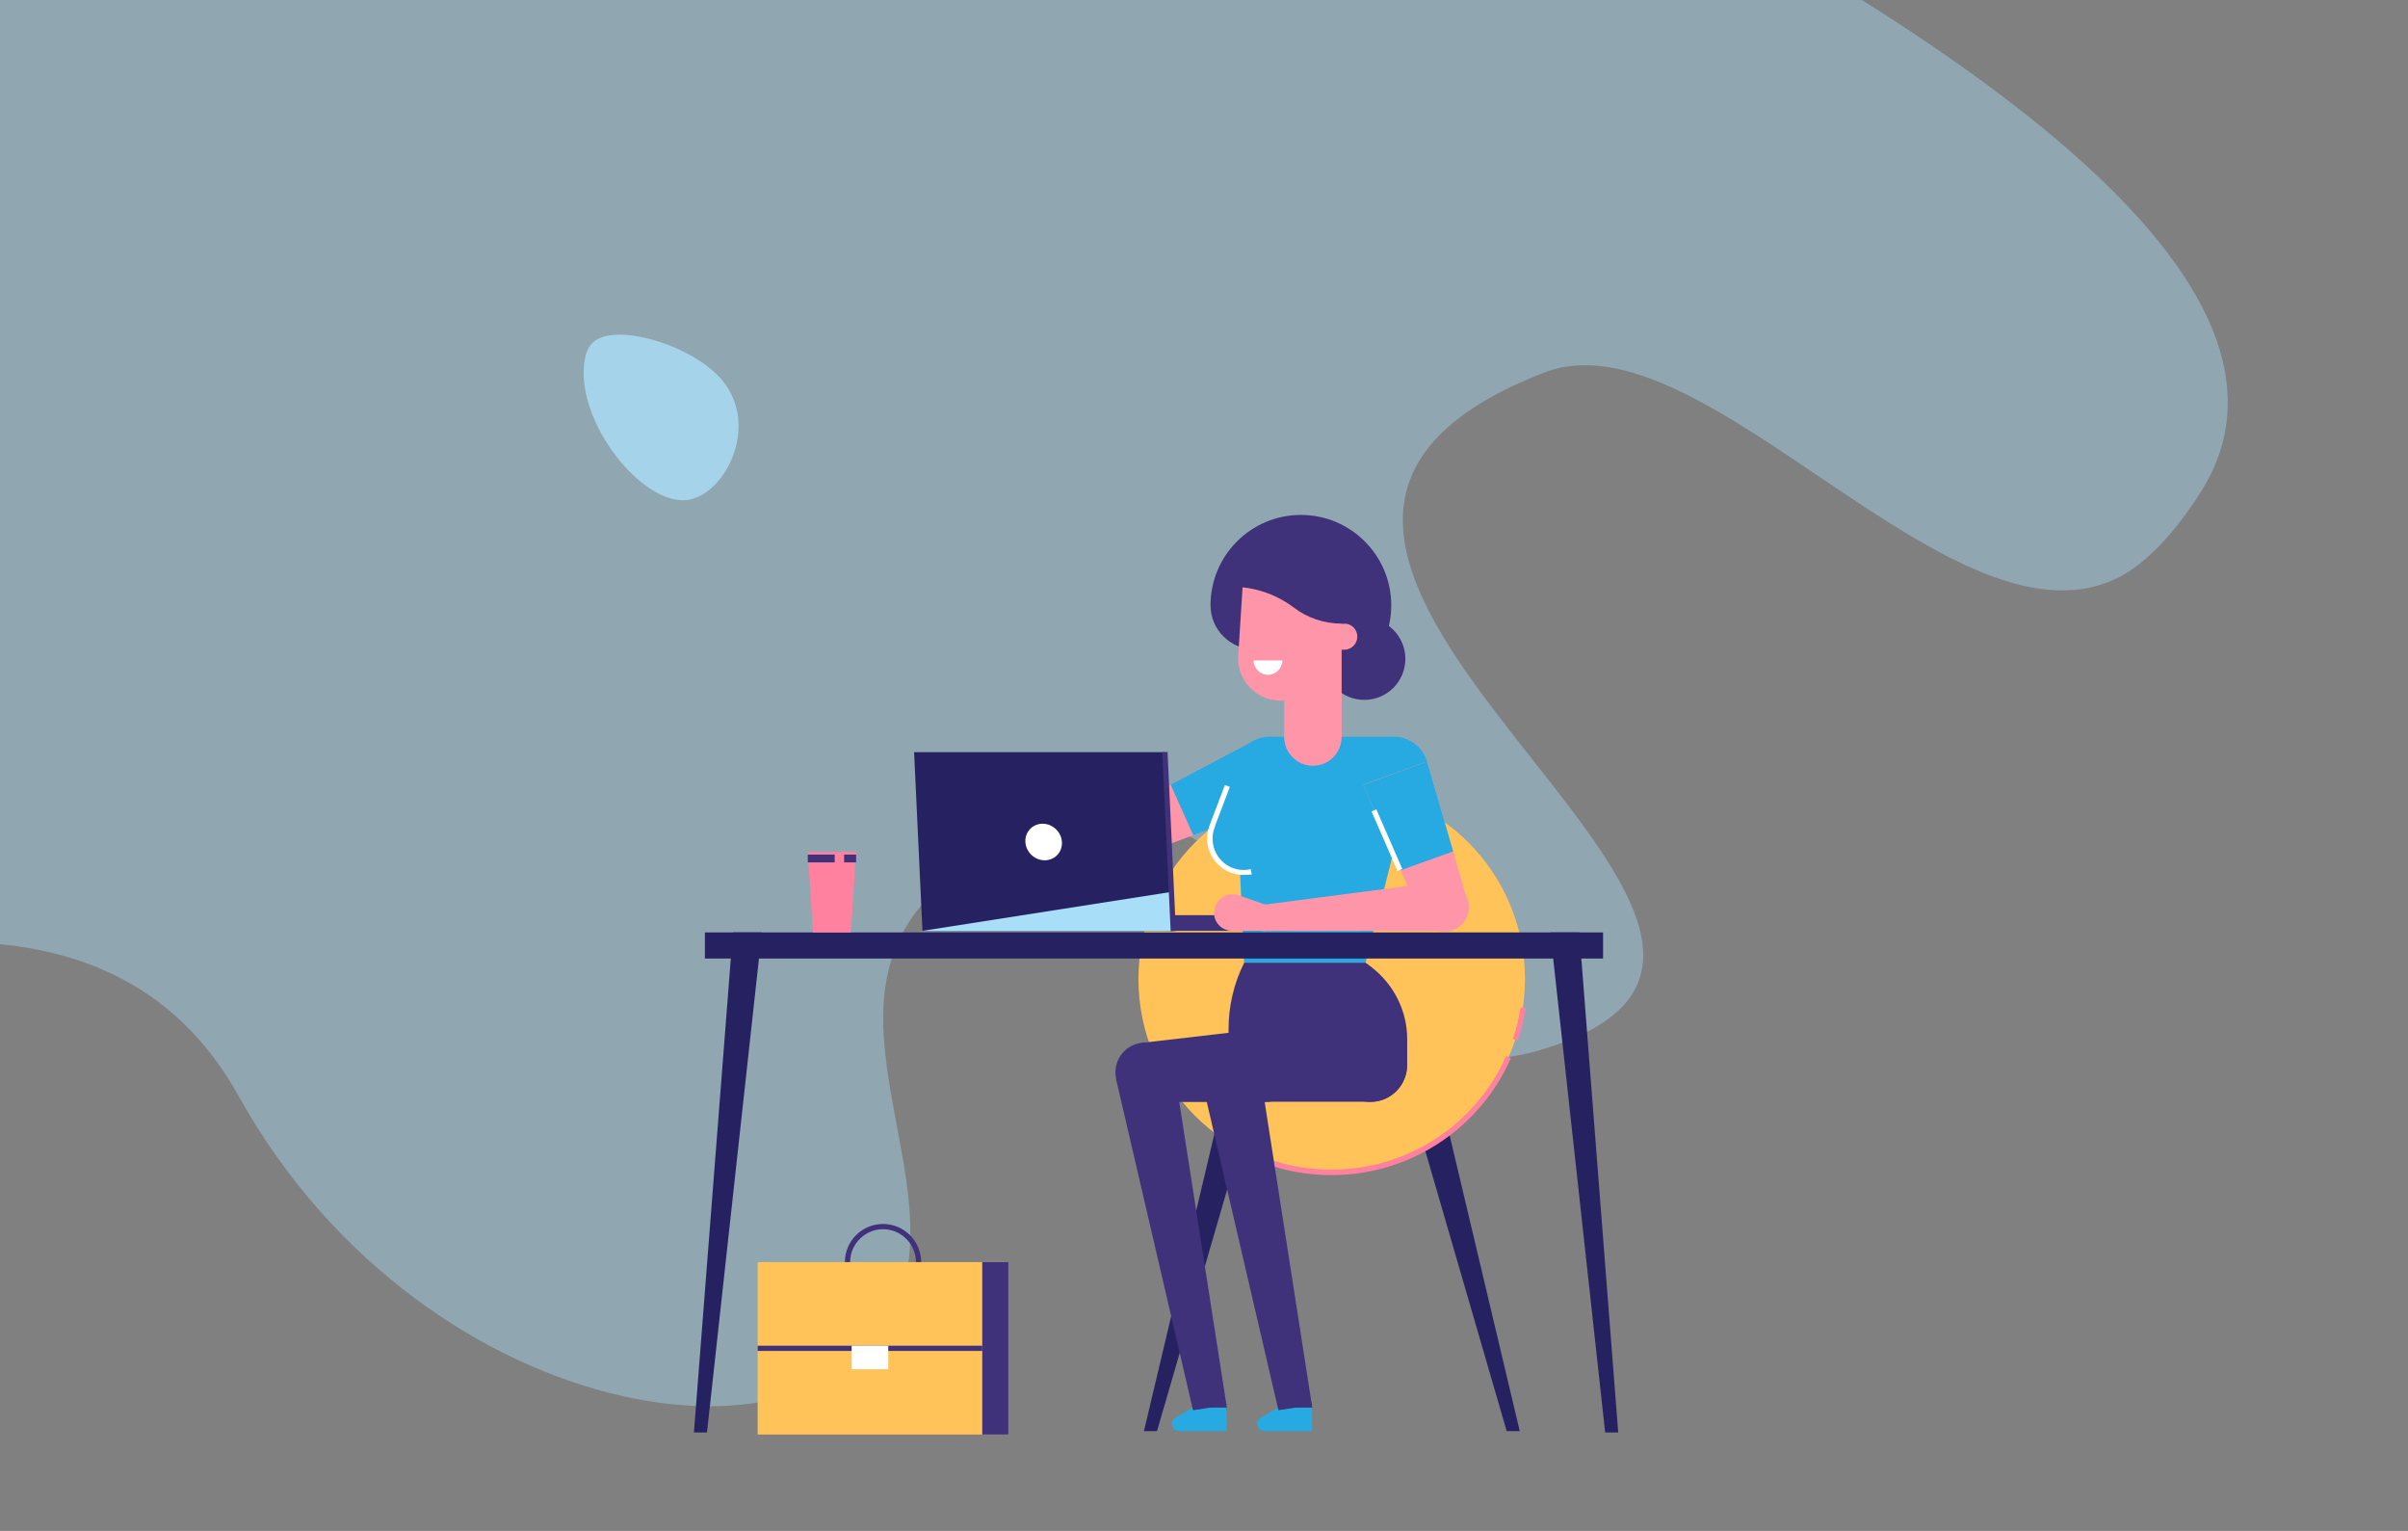 <?xml version="1.0" encoding="utf-8"?>
<!-- Generator: Adobe Illustrator 24.0.3, SVG Export Plug-In . SVG Version: 6.00 Build 0)  -->
<svg version="1.1" id="_x2014_ÎÓÈ_x5F_1" xmlns="http://www.w3.org/2000/svg" xmlns:xlink="http://www.w3.org/1999/xlink"
	 x="0px" y="0px" viewBox="0 0 922 586" style="enable-background:new 0 0 922 586;" xml:space="preserve">
<rect x="0" y="0" width="922" height="586" fill="#808080" stroke="none"/>
<style type="text/css">
	.st0{opacity:0.4;fill:#A9DEF9;enable-background:new    ;}
	.st1{opacity:0.79;fill:#A9DEF9;enable-background:new    ;}
	.st2{fill:#40327A;}
	.st3{fill:#FFC359;}
	.st4{fill:#FFFFFF;}
	.st5{display:none;fill:#A9DEF9;}
	.st6{display:none;fill:#40327A;}
	.st7{display:none;opacity:0.67;fill:#27AAE1;enable-background:new    ;}
	.st8{display:none;fill:#FFC359;}
	.st9{display:none;fill:#E91E63;}
	.st10{display:none;fill:#27AAE1;}
	.st11{display:none;fill:#262262;}
	.st12{display:none;}
	.st13{display:inline;fill:#262262;}
	.st14{display:inline;fill:#FFC359;}
	.st15{display:inline;}
	.st16{fill:#C4B8FF;}
	.st17{display:inline;fill:#40327A;}
	.st18{display:inline;fill:#FFFFFF;}
	.st19{fill:#F8F7FF;}
	.st20{display:none;fill:#FFFFFF;}
	.st21{fill:#262262;}
	.st22{display:none;fill:#C4B8FF;}
	.st23{display:none;fill:#F04F4F;}
	.st24{display:none;fill:#FF95A9;}
	.st25{display:none;fill:#FF9C35;}
	.st26{fill:#FF809F;}
	.st27{fill:#AB9AF7;}
	.st28{fill:#FF95A9;}
	.st29{fill:#27AAE1;}
	.st30{fill:#A9DEF9;}
	.st31{display:inline;fill:#FF809F;}
	.st32{display:inline;fill:#A796F2;}
	.st33{display:none;fill:#A796F2;}
	.st34{display:inline;fill:#F8F7FF;}
</style>
<path class="st0" d="M337.3-144.8l32,6.6c109.7,22.6,215,62.6,311.8,119c109.9,64,203.6,140.7,161.7,207.3
	c-9.6,15.3-20.3,26.6-29.9,32c-63.3,35.5-160.1-101.3-221.6-77.5c-175.6,68,144.9,216.1-1.8,259.4
	c-95.5,28.2-102.8-149.7-220.7-69.6c-61.4,41.7-9.2,107.2-22.5,158.5c-21,81.3-182.9,58.2-254.9-71.3
	C41.1,329.1-71.4,365.2-136.9,382c-60.8,15.5-226-74.7-19-221.3c59.1-42-155.1-77.9-88.7-187.4c7.2-11.8,32.5-27.2,65.4-42.7
	c1-0.5,2.1-1,3.1-1.5C-16.2-146.2,162.6-171.9,337.3-144.8z"/>
<path class="st1" d="M223.7,138.9c0.6-4.5,2-7.6,5.5-9.3c10.3-5,36.3,3.1,47.1,15.7c15,17.5,1.3,44.4-13.3,46.1
	C246,193.4,220.8,162.1,223.7,138.9z"/>
<g>
	<path class="st2" d="M338.1,497.7c-8.1,0-14.6-6.6-14.6-14.6c0-8.1,6.6-14.6,14.6-14.6c8.1,0,14.6,6.6,14.6,14.6
		S346.1,497.7,338.1,497.7z M338.1,470.5c-6.9,0-12.6,5.7-12.6,12.6s5.7,12.6,12.6,12.6s12.6-5.7,12.6-12.6
		C350.7,476.1,345,470.5,338.1,470.5z"/>
	<rect x="290.1" y="483.1" class="st3" width="96" height="66"/>
	<rect x="376.1" y="483.1" class="st2" width="10" height="66"/>
	<rect x="290.1" y="515.1" class="st2" width="86" height="2"/>
	<rect x="326.1" y="515.1" class="st4" width="14" height="9"/>
</g>
<rect x="98.2" y="99.9" class="st5" width="200" height="320"/>
<rect x="197.2" y="419.9" class="st6" width="2" height="121.1"/>
<polygon class="st6" points="264.7,541.7 198.2,475.2 131.7,541.7 130.3,540.3 198.2,472.3 266.1,540.3 "/>
<polygon class="st7" points="298.2,388.7 298.2,419.9 98.2,419.9 "/>
<path class="st8" d="M163.9,133v45.8l-39.6,22.9c-3.9-6.7-6.1-14.5-6.1-22.9s2.2-16.2,6.1-22.9C132.2,142.2,147,133,163.9,133z"/>
<path class="st9" d="M203.6,201.6c-7.9,13.7-22.7,22.9-39.6,22.9s-31.7-9.2-39.6-22.9l39.6-22.9L203.6,201.6z"/>
<path class="st10" d="M209.7,178.8c0,8.3-2.2,16.2-6.1,22.9L164,178.8V133c16.9,0,31.7,9.2,39.6,22.9
	C207.5,162.6,209.7,170.4,209.7,178.8z"/>
<rect x="120.8" y="246.9" class="st11" width="49.1" height="2"/>
<rect x="120.8" y="252.9" class="st11" width="49.1" height="2"/>
<rect x="120.8" y="258.9" class="st11" width="49.1" height="2"/>
<rect x="120.8" y="264.9" class="st11" width="33" height="2"/>
<rect x="120.8" y="270.9" class="st11" width="33" height="2"/>
<g class="st12">
	<rect x="230.1" y="142.3" class="st13" width="49.1" height="2"/>
	<rect x="230.1" y="148.3" class="st13" width="49.1" height="2"/>
	<rect x="230.1" y="154.3" class="st13" width="49.1" height="2"/>
	<rect x="230.1" y="160.3" class="st13" width="33" height="2"/>
	<rect x="230.1" y="166.3" class="st13" width="33" height="2"/>
</g>
<g class="st12">
	<rect x="202.2" y="246.9" class="st14" width="77" height="18"/>
	<path class="st14" d="M279.7,265.4h-78v-19h78V265.4z M202.7,264.4h76v-17h-76L202.7,264.4L202.7,264.4z"/>
</g>
<rect x="202.2" y="274.9" class="st9" width="77" height="18"/>
<rect x="202.2" y="302.9" class="st10" width="77" height="18"/>
<g class="st12">
	<g class="st15">
		<path class="st16" d="M652.6,213.7c-2.9,13.6-7.9,26.7-11.8,40.1c-4.1,13.8-8.1,27.8-8.1,42.1c0.1,18.7,7.5,37.2,20.3,50.8
			c5,5.3,10.9,10,14.8,16.2c3.9,6.2,5.3,14.7,1,20.6c-6.2,8.5-19.6,6.7-28.7,12c-11.5,6.7-13.1,23.8-6.5,35.3s36.3,44.6,78.8,36.5
			c19-3.7,44.8-21.8,44.1-41.1c-0.8-20.2-20-36.5-19.4-56.6c0.4-13.2,9.3-24.4,17-35.1s14.8-23.8,11.3-36.6
			c-5.2-18.7-29.3-24.5-41-40.1c-7.5-10-9.2-23.2-9.7-35.7s-0.1-25.3-4.3-37.2C700.2,156.2,664.2,159.7,652.6,213.7z"/>
	</g>
	<rect x="696.2" y="285.7" class="st17" width="2" height="217.3"/>
	<path class="st17" d="M698.2,348.5l-2-0.3c3.2-19.7,25.6-31.9,26.5-32.4l0.9,1.8C723.5,317.7,701.3,329.8,698.2,348.5z"/>
	<path class="st17" d="M696.2,434.1c-2.2-13.3-18-21.9-18.2-22l0.9-1.8c0.7,0.4,16.9,9.2,19.2,23.5L696.2,434.1z"/>
	<path class="st14" d="M708.3,541h-22.5c-13.7,0-24.7-11.1-24.7-24.7v-20.7h72v20.7C733.1,529.9,722,541,708.3,541z"/>
	<path class="st17" d="M673.8,539c-8.5-4.5-13.8-13.2-13.8-22.8v-7.6h2v7.6c0,8.9,4.9,16.9,12.7,21L673.8,539z"/>
	<rect x="661.1" y="502" class="st18" width="72" height="2"/>
	<rect x="687.2" y="494.5" class="st17" width="45.9" height="2"/>
	<g class="st15">
		<path class="st19" d="M697.9,542H744H697.9z"/>
		<rect x="697.9" y="541" class="st2" width="46.1" height="2"/>
	</g>
</g>
<polygon class="st20" points="124.8,202.5 123.8,200.8 162.9,178.2 162.9,132.9 164.9,132.9 164.9,179.3 "/>
<rect x="182.9" y="167.3" transform="matrix(0.5 -0.866 0.866 0.5 -72.782 254.361)" class="st20" width="2" height="45.8"/>
<g class="st12">
	<g class="st15">
		<path class="st21" d="M465,558H251.8H465z"/>
		<rect x="251.8" y="557" class="st21" width="213.1" height="2"/>
	</g>
	<g class="st15">
		<path class="st21" d="M304.3,573.2H170.7H304.3z"/>
		<rect x="170.7" y="572.2" class="st21" width="133.6" height="2"/>
	</g>
	<g class="st15">
		<path class="st21" d="M536.7,573.2H360.4H536.7z"/>
		<rect x="360.4" y="572.2" class="st21" width="176.3" height="2"/>
	</g>
	<g class="st15">
		<path class="st21" d="M191.8,558.2H128H191.8z"/>
		<rect x="127.9" y="557.2" class="st21" width="63.8" height="2"/>
	</g>
	<g class="st15">
		<path class="st21" d="M627.8,558H498.5H627.8z"/>
		<rect x="498.5" y="557" class="st21" width="129.2" height="2"/>
	</g>
	<rect x="7.8" y="541" class="st13" width="898.4" height="2"/>
	<rect x="400.4" y="541" class="st13" width="56.6" height="2"/>
	<rect x="472.5" y="541" class="st13" width="114.2" height="2"/>
	<rect x="594.8" y="541" class="st13" width="9.2" height="2"/>
	<rect x="766.3" y="541" class="st13" width="9.2" height="2"/>
</g>
<rect x="97.2" y="99.9" class="st20" width="2" height="320"/>
<polygon class="st11" points="299.2,420.9 146.7,420.9 146.7,418.9 297.2,418.9 297.2,311.9 299.2,311.9 "/>
<rect x="297.2" y="296.2" class="st22" width="2" height="6.7"/>
<path class="st6" d="M455.6,252.2c-2.9-4.1-5.8-8-5.8-13.9c0-14.4,6.4-15,5.9-29.4c-0.6-14.4-11.3-13.9-11.9-28.3
	c-0.1-1.9,0.1-3.5,0.5-5c1.1-1.9,2.1-3.9,2.9-6c0.1-0.4,0.3-0.7,0.4-1.1c1.2-3.7,1.9-7.7,1.9-11.8c0-20.5-16.6-37.2-37.2-37.2
	c-20.5,0-37.2,16.6-37.2,37.2c0,4.1,0.7,8.1,1.9,11.8c0.1,0.4,0.2,0.7,0.4,1.1l0,0c0.8,2.1,1.7,4.1,2.9,6c0.3,1.5,0.5,3.1,0.4,4.9
	c-0.6,14.4-11.3,13.9-11.9,28.3c-0.6,14.4,5.9,15,5.9,29.4c0,5.9-2.9,9.8-5.8,13.9s-5.8,8.2-5.8,14.5c0,17.9,14.5,32.4,32.4,32.4
	H429c17.9,0,32.4-14.5,32.4-32.4C461.3,260.4,458.5,256.3,455.6,252.2z"/>
<circle class="st23" cx="409.2" cy="292" r="23.3"/>
<path class="st24" d="M288.8,234.5c-0.1-2.8,2.1-5.1,4.9-5.1c2.8-0.1,5.1,2.1,5.1,4.9c0.1,2.8-2.1,5.1-4.9,5.1
	C291.2,239.4,288.9,237.2,288.8,234.5z"/>
<circle class="st25" cx="395.6" cy="218.7" r="13"/>
<path class="st24" d="M283.8,226L283.8,226c-0.7-0.2-1.5-0.3-2.3-0.3c-3.9,0.1-6.9,3.3-6.8,7.2s3.3,6.9,7.2,6.8l12-0.4l1.3-9.8
	L283.8,226z"/>
<path class="st8" d="M349.6,255c-2.2,4.7-0.1,10.3,4.6,12.5s10.3,0.1,12.5-4.6s0.1-10.3-4.6-12.5S351.8,250.3,349.6,255z"/>
<polygon class="st8" points="384.5,210.5 349.8,253 364.7,265.8 404.5,228.1 "/>
<polygon class="st24" points="361,250 295.3,229.6 291.7,238.9 354.2,267.6 "/>
<circle class="st24" cx="401.4" cy="532" r="6.5"/>
<path class="st8" d="M382.6,219.3L386,292h46.5l19.2-76.4c1.3-5.1-2.5-10-7.8-10h-48.3C388.1,205.7,382.2,211.9,382.6,219.3z"/>
<rect x="436.1" y="268.4" transform="matrix(0.244 -0.97 0.97 0.244 69.166 627.461)" class="st20" width="2" height="2"/>
<rect x="426.2" y="248.5" transform="matrix(0.244 -0.97 0.97 0.244 92.233 617.384)" class="st20" width="31.9" height="2"/>
<ellipse class="st8" cx="394.6" cy="218.6" rx="13" ry="13"/>
<path class="st10" d="M385.9,292L385.9,292h20.6h25.9l2.5,1.9c8.4,6.6,13.4,16.7,13.4,27.3v10c0,7.7-6.3,14-14,14h-40.4
	c-7.7,0-14-6.3-14-14v-13.7C379.9,308.7,382,299.9,385.9,292z"/>
<path class="st8" d="M412.8,228.3l-20.7-15.7l-16.6,21.9l0,0c-0.9,1.2-1.7,2.6-2.1,4.2c-2,6.9,1.9,14.1,8.8,16.1
	c5.3,1.6,10.9-0.4,14-4.6l0,0L412.8,228.3z"/>
<rect x="386.7" y="218.9" transform="matrix(0.604 -0.797 0.797 0.604 -21.747 395.962)" class="st20" width="2.1" height="2"/>
<path class="st20" d="M385.8,255.4c-1.2,0-2.5-0.2-3.7-0.5c-3.3-1-6.1-3.2-7.7-6.3c-1.7-3.1-2-6.6-1-9.9c0.4-1.5,1.2-2.9,2.1-4.2
	l9.2-12.1l1.6,1.2l-9.2,12.1c-0.8,1.1-1.4,2.3-1.8,3.5c-0.8,2.8-0.5,5.8,0.9,8.4c1.4,2.6,3.7,4.5,6.5,5.3c3.2,0.9,6.6,0.4,9.3-1.5
	l1.1,1.6C391,254.6,388.4,255.4,385.8,255.4z"/>
<path class="st20" d="M414.9,255.4c-1.2,0-2.5-0.2-3.7-0.5c-1.4-0.4-2.7-1.1-3.9-1.9l1.2-1.6c1,0.7,2.1,1.3,3.3,1.6
	c3.2,0.9,6.6,0.4,9.3-1.5l1.1,1.6C420.1,254.6,417.5,255.4,414.9,255.4z"/>
<path class="st24" d="M435.6,300c1,2.6,3.8,3.9,6.4,2.9s3.9-3.8,2.9-6.4s-3.8-3.9-6.4-2.9C435.9,294.5,434.6,297.4,435.6,300z"/>
<ellipse class="st8" cx="443.5" cy="218.7" rx="13" ry="13"/>
<path class="st24" d="M432.2,310.8c0.7-0.3,1.4-0.7,2-1.2l0,0l9.3-7.6l-4.9-8.5l-11.2,4.2c-3.6,1.4-5.5,5.4-4.1,9
	C424.5,310.4,428.6,312.2,432.2,310.8z"/>
<path class="st8" d="M482.8,256.6c-3.9-3.4-4.3-9.4-0.9-13.3s9.4-4.3,13.3-0.9c3.9,3.4,4.3,9.4,0.9,13.3
	C492.7,259.6,486.7,260,482.8,256.6z"/>
<polygon class="st8" points="451.5,208.4 494.8,242 484.3,257.6 436.9,229.9 "/>
<rect x="447.7" y="226.7" transform="matrix(0.505 -0.863 0.863 0.505 18.607 503.645)" class="st20" width="2" height="17.8"/>
<polygon class="st24" points="495.3,256.6 443.6,302 436.5,294.9 482,243.2 "/>
<polygon class="st8" points="450.6,295.8 442.7,287.9 482,243.2 495.3,256.6 "/>
<polygon class="st8" points="304.1,232.3 300.2,242.8 354.2,267.6 361,250 "/>
<circle class="st10" cx="393.9" cy="331.3" r="14"/>
<ellipse class="st10" cx="434.3" cy="331.3" rx="14" ry="14"/>
<path class="st6" d="M394.9,532h13v9h-18.2c-1.5,0-2.8-1.2-2.8-2.8l0,0c0-1,0.5-1.9,1.4-2.4L394.9,532z"/>
<circle class="st24" cx="445.5" cy="532" r="6.5"/>
<polygon class="st24" points="449.6,402.5 452,531.2 439,532.4 427.1,404.6 "/>
<circle class="st24" cx="396.6" cy="403.7" r="11.3"/>
<polygon class="st24" points="407.9,403.7 407.9,532 394.9,532 385.3,403.7 "/>
<polygon class="st10" points="385.4,404.5 449.7,404.5 448.3,332.3 380,332.3 "/>
<rect x="381.7" y="333.3" transform="matrix(0.997 -7.425115e-02 7.425115e-02 0.997 -25.305 29.395)" class="st6" width="2" height="43.5"/>
<polygon class="st6" points="400.2,404.5 385.4,404.5 383.3,376.8 385.3,376.6 387.2,402.5 400.2,402.5 "/>
<rect x="400.2" y="402.5" class="st6" width="20.2" height="2"/>
<rect x="447.2" y="362.5" transform="matrix(1 -1.904432e-02 1.904432e-02 1 -7.178 8.605)" class="st6" width="2" height="37.4"/>
<rect x="446.8" y="356.3" transform="matrix(1 -1.909242e-02 1.909242e-02 1 -6.756 8.615)" class="st6" width="2" height="3.7"/>
<ellipse class="st24" cx="413.2" cy="205.6" rx="11" ry="11"/>
<rect x="400.7" y="181.2" transform="matrix(7.696233e-02 -0.997 0.997 7.696233e-02 190.745 590.41)" class="st24" width="27.1" height="22"/>
<path class="st24" d="M408.3,132.3l1.7,0.1c10.9,0.8,19,10.3,18.2,21.2l-2.9,37.1l-20.7-1.6c-10.4-0.8-18.1-9.9-17.3-20.2l1.5-20.1
	C389.7,139,398.4,131.5,408.3,132.3z"/>
<path class="st24" d="M428,168.8l-4.6-0.4l0.7-9.2l4.6,0.4c2.5,0.2,4.4,2.4,4.2,4.9l0,0C432.7,167.1,430.5,169,428,168.8z"/>
<path class="st6" d="M427.8,159.5l0.9,0.1l2-26.5l-40.3-3.1l-1,13.6l0.9,0.1c7.8,0.6,15.2,3.7,21.1,8.9l0,0
	C415.9,156.6,421.7,159.1,427.8,159.5L427.8,159.5z"/>
<path class="st6" d="M452,532h-13v9h18.2c1.5,0,2.8-1.2,2.8-2.8l0,0c0-1-0.5-1.9-1.4-2.4L452,532z"/>
<path class="st20" d="M150.8,182c-0.3,3-2.9,5.3-6,5c-3-0.3-5.3-2.9-5-6L150.8,182z"/>
<g>
	<polygon class="st21" points="291.7,356.9 290.6,366.9 270.7,548.3 265.7,548.3 280.6,356.9 	"/>
	<polygon class="st21" points="593.7,356.9 594.7,366.9 614.6,548.3 619.6,548.3 604.7,356.9 	"/>
</g>
<polyline class="st21" points="438,547.8 473.9,396.4 487,396.4 443,547.8 "/>
<polyline class="st21" points="581.9,547.8 546,396.4 532.9,396.4 576.9,547.8 "/>
<circle class="st3" cx="509.9" cy="374.8" r="74"/>
<path class="st26" d="M581.2,398.3l-1.9-0.6c1.3-3.9,2.3-8,2.9-12.1l2,0.3C583.5,390.1,582.5,394.3,581.2,398.3z"/>
<path class="st26" d="M509.9,449.8c-12,0-23.4-2.7-34-8.2l0.9-1.8c10.3,5.3,21.5,7.9,33.1,7.9c28.9,0,55.1-17.1,66.8-43.5l1.8,0.8
	C566.6,432.2,539.6,449.8,509.9,449.8z"/>
<circle class="st27" cx="499.6" cy="368.5" r="23.3"/>
<path class="st28" d="M368,347.2c-1-2.6,0.4-5.5,3-6.4c2.6-1,5.5,0.4,6.4,3c1,2.6-0.4,5.5-3,6.4C371.8,351.1,369,349.8,368,347.2z"
	/>
<circle class="st27" cx="486" cy="295.1" r="13"/>
<path class="st28" d="M360.6,340.7L360.6,340.7c-0.8,0-1.5,0.2-2.3,0.4c-3.6,1.3-5.5,5.4-4.1,9c1.3,3.6,5.4,5.5,9,4.1l11.3-4.2
	l-1.8-9.7L360.6,340.7z"/>
<ellipse transform="matrix(0.975 -0.223 0.223 0.975 -59.826 105.161)" class="st28" cx="435.7" cy="317.5" rx="9.4" ry="9.4"/>
<polygon class="st28" points="479.9,283.6 431.3,309.1 439,326.3 490.5,307.3 "/>
<polygon class="st28" points="431.3,309.1 370.4,341 374.4,350.2 439,326.3 "/>
<circle class="st2" cx="463.2" cy="538.8" r="6.5"/>
<g>
	<g>
		<path class="st29" d="M473,295.7l3.4,72.7h46.5l19.2-76.4c1.3-5.1-2.5-10-7.8-10H486C478.6,282.1,472.6,288.3,473,295.7z"/>
	</g>
</g>
<path class="st29" d="M498.2,290.6c2.5,6.7-1,14.2-7.7,16.7s-14.2-1-16.7-7.7s1-14.2,7.7-16.7C488.2,280.5,495.7,283.9,498.2,290.6z
	"/>
<g>
	<g>
		<path class="st2" d="M476.4,368.5L476.4,368.5H497h25.9l2.5,1.9c8.4,6.6,13.4,16.7,13.4,27.3v10c0,7.7-6.3,14-14,14h-40.4
			c-7.7,0-14-6.3-14-14V394C470.4,385.2,472.4,376.4,476.4,368.5z"/>
	</g>
</g>
<path class="st29" d="M498.1,299.8l-9.7,25.7l-0.2-0.1c-1.8,5-6.5,8.5-12.1,8.5c-7.1,0-12.9-5.8-12.9-12.9c0-1.7,0.3-3.3,0.9-4.7
	H464l9.7-25.7L498.1,299.8z"/>
<circle class="st29" cx="533.9" cy="295.1" r="13"/>
<ellipse transform="matrix(0.581 -0.814 0.814 0.581 -50.529 595.633)" class="st28" cx="552.8" cy="346.9" rx="9.4" ry="9.4"/>
<polygon class="st28" points="546.4,291.5 561.7,344.3 543.9,350.6 522,300.3 "/>
<polygon class="st29" points="522,300.4 536.3,333.1 556.4,325.9 546.4,291.5 "/>
<polygon class="st29" points="490.5,307.3 456.9,319.7 448.2,300.3 479.9,283.6 "/>
<g>
	<g>
		<circle class="st2" cx="484.4" cy="407.8" r="14"/>
	</g>
</g>
<g>
	<g>
		<circle class="st2" cx="524.7" cy="407.8" r="14"/>
	</g>
</g>
<path class="st29" d="M451.5,547.8c-1.5,0-2.8-1.2-2.8-2.8l0,0c0-1,0.5-1.9,1.4-2.4l6.6-3.8h13v9"/>
<g>
	<g>
		<circle class="st2" cx="438.4" cy="410.4" r="11.3"/>
	</g>
</g>
<polygon class="st2" points="427.3,412.9 456.8,539.8 469.6,537.8 449.6,409.4 "/>
<circle class="st2" cx="495.9" cy="538.8" r="6.5"/>
<path class="st29" d="M484.2,547.8c-1.5,0-2.8-1.2-2.8-2.8l0,0c0-1,0.5-1.9,1.4-2.4l6.6-3.8h13v9"/>
<g>
	<g>
		<circle class="st2" cx="471.1" cy="410.4" r="11.3"/>
	</g>
</g>
<polygon class="st2" points="460,412.9 489.5,539.8 502.3,537.8 482.3,409.4 "/>
<g>
	<rect x="491.7" y="255.1" class="st28" width="22" height="27.1"/>
	<circle class="st28" cx="502.7" cy="282.1" r="11"/>
</g>
<circle class="st2" cx="522.4" cy="252.2" r="15.7"/>
<path class="st2" d="M463.5,231.7c0-19.1,15.5-34.6,34.6-34.6s34.6,15.5,34.6,34.6s-15.5,34.6-34.6,34.6l-17.6-17.7
	C471.1,248.6,463.5,241,463.5,231.7L463.5,231.7z"/>
<path class="st28" d="M514.7,248.7h-5v-10h5c2.8,0,5,2.2,5,5l0,0C519.7,246.5,517.4,248.7,514.7,248.7z"/>
<path class="st28" d="M476.1,219.7h37.6v48.5h-23.4c-9.3,0-16.8-7.9-16.2-17.2L476.1,219.7z"/>
<path class="st2" d="M513.7,238.7h1v-28.9h-29.8c-7.9,0-14.2,6.4-14.2,14.2v0.6h1c8.5,0,16.8,2.8,23.6,7.9l0,0
	C500.5,236.5,507,238.7,513.7,238.7L513.7,238.7z"/>
<rect x="445.3" y="350.3" class="st2" width="48" height="6"/>
<polygon class="st21" points="449.2,356.4 353.2,356.4 353.2,356.3 352.5,341.3 350,287.9 446,287.9 448.5,341.4 "/>
<ellipse transform="matrix(0.699 -0.715 0.715 0.699 -110.014 382.867)" class="st4" cx="399.6" cy="322.1" rx="6.8" ry="7.2"/>
<polygon class="st30" points="449.2,356.4 352.5,356.4 353.2,356.3 448.5,341.4 "/>
<polygon class="st2" points="482.7,393.9 437,399.2 438.4,421.8 484.4,421.8 "/>
<path class="st28" d="M479.1,349.7c-0.9,2.6,0.5,5.5,3.1,6.4s5.5-0.5,6.4-3.1s-0.5-5.5-3.1-6.4C482.8,345.7,480,347.1,479.1,349.7z"
	/>
<path class="st28" d="M469.5,355.9c0.8,0.3,1.5,0.4,2.3,0.4l0,0h12l1.7-9.7l-11.3-3.9c-3.7-1.3-7.6,0.7-8.9,4.3
	C463.9,350.7,465.9,354.7,469.5,355.9z"/>
<polygon class="st28" points="552.6,356.3 483.8,356.4 483.2,346.4 551.4,337.5 "/>
<rect x="530.3" y="309.3" transform="matrix(0.916 -0.4 0.4 0.916 -84.334 239.391)" class="st4" width="2" height="24.9"/>
<path class="st4" d="M476.1,334.9c-7.6,0-13.9-6.2-13.9-13.9c0-1.4,0.2-2.7,0.6-4l0,0l0.3-1l5.9-15.5l1.9,0.7l-5.5,14.5l0,0l-0.3,1
	c-0.6,1.4-0.8,2.8-0.8,4.4c0,6.5,5.3,11.9,11.9,11.9c0.9,0,1.8-0.1,2.7-0.3l0.4,2C478.2,334.8,477.1,334.9,476.1,334.9z"/>
<path class="st4" d="M491,252.8c0,3-2.5,5.5-5.5,5.5s-5.5-2.5-5.5-5.5H491z"/>
<rect x="446.6" y="287.8" transform="matrix(0.999 -4.652713e-02 4.652713e-02 0.999 -14.5 21.175)" class="st2" width="2" height="68.6"/>
<rect x="269.9" y="356.9" class="st21" width="343.9" height="10"/>
<g>
	<polygon class="st26" points="325.8,356.9 311.3,356.9 309.3,326.1 327.8,326.1 	"/>
	<rect x="309.3" y="327.1" class="st2" width="10.3" height="3"/>
	<rect x="323.2" y="327.1" class="st2" width="4.6" height="3"/>
	<path class="st20" d="M326.8,305.1c0,5-4.1,9.2-9.2,9.2v-7.6c-6.6,0-11.9-5.3-11.9-11.9s5.3-11.9,11.9-11.9v13
		C322.7,295.9,326.8,300,326.8,305.1z"/>
	<path class="st6" d="M317.6,316.2h-1v-7.6c-6.6-0.5-11.9-6.1-11.9-12.9c0-7.1,5.8-12.9,12.9-12.9h1v13.1c5.1,0.5,9.2,4.8,9.2,10.1
		C327.8,311.7,323.2,316.2,317.6,316.2z M316.6,285c-5.5,0.5-9.9,5.2-9.9,10.8c0,6,4.9,10.9,10.9,10.9h1v7.5c4-0.5,7.2-3.9,7.2-8.1
		c0-4.5-3.7-8.2-8.2-8.2h-1V285z"/>
</g>
<g class="st12">
	<polyline class="st31" points="832.3,348.5 832.3,280 853.3,280 853.3,348.5 	"/>
	<rect x="839.3" y="287" class="st18" width="7" height="27.8"/>
	<circle class="st17" cx="842.8" cy="331.7" r="4"/>
	<polyline class="st32" points="811.3,348.5 811.3,280 832.3,280 832.3,348.5 	"/>
	<rect x="818.3" y="287" class="st18" width="7" height="27.8"/>
	<circle class="st17" cx="821.8" cy="331.7" r="4"/>
	<polyline class="st14" points="790.3,348.5 790.3,280 811.3,280 811.3,348.5 	"/>
	<rect x="797.3" y="287" class="st18" width="7" height="27.8"/>
	<circle class="st17" cx="800.8" cy="331.7" r="4"/>
</g>
<g class="st12">
	<ellipse class="st18" cx="740.8" cy="453.5" rx="19.3" ry="19.3"/>
	<path class="st17" d="M740.8,473.8c-11.2,0-20.3-9.1-20.3-20.3c0-11.2,9.1-20.3,20.3-20.3s20.3,9.1,20.3,20.3
		C761.1,464.7,752,473.8,740.8,473.8z M740.8,435.2c-10.1,0-18.3,8.2-18.3,18.3c0,10.1,8.2,18.3,18.3,18.3s18.3-8.2,18.3-18.3
		C759.1,443.4,750.9,435.2,740.8,435.2z"/>
</g>
<g class="st12">
	
		<ellipse transform="matrix(0.924 -0.383 0.383 0.924 -121.606 309.083)" class="st18" cx="716.1" cy="460.2" rx="13.9" ry="13.9"/>
	<path class="st17" d="M716.1,475c-8.2,0-14.9-6.7-14.9-14.9c0-8.2,6.7-14.9,14.9-14.9s14.9,6.7,14.9,14.9
		C731,468.4,724.3,475,716.1,475z M716.1,447.3c-7.1,0-12.9,5.8-12.9,12.9s5.8,12.9,12.9,12.9s12.9-5.8,12.9-12.9
		C729,453,723.2,447.3,716.1,447.3z"/>
</g>
<polyline class="st33" points="698.8,541.9 697.5,531.9 697.2,529.9 694.1,505.5 689.1,467.6 688.9,465.6 687.6,455.5 766.3,455.5 
	764.9,465.6 764.7,467.6 761.1,495.1 756.8,528.5 756.4,531.9 755.1,541.9 "/>
<polyline class="st22" points="698.8,541.9 697.5,531.9 697.2,529.9 694.1,505.5 761.1,495.1 756.8,528.5 756.4,531.9 755.1,541.9 
	"/>
<g class="st12">
	<polygon class="st18" points="706.1,530.8 704.1,530.9 704,529.9 698.2,467.6 698.2,466.7 700.2,466.5 700.3,467.6 706,529.9 	"/>
	
		<rect x="711" y="466.6" transform="matrix(0.999 -5.498077e-02 5.498077e-02 0.999 -26.345 39.901)" class="st18" width="2" height="64.3"/>
	
		<rect x="721" y="466.6" transform="matrix(1 -1.813126e-02 1.813126e-02 1 -8.924 13.172)" class="st18" width="2" height="64.3"/>
	
		<rect x="699.7" y="497.7" transform="matrix(1.854837e-02 -1 1 1.854837e-02 219.602 1221.154)" class="st18" width="64.3" height="2"/>
	
		<rect x="709.6" y="497.9" transform="matrix(5.572983e-02 -0.998 0.998 5.572983e-02 202.293 1211.613)" class="st18" width="64.3" height="2"/>
	<polygon class="st18" points="755.7,466.7 755.6,467.6 749.9,529.9 749.8,530.9 747.8,530.8 747.8,529.9 753.6,467.6 753.7,466.5 	
		"/>
	<path class="st18" d="M688.9,465.6l0.2,2h75.5l0.2-2H688.9z M756.6,529.9h-59.4l0.3,2h58.9l0.4-3.3l0,0L756.6,529.9z"/>
</g>
<g class="st12">
	<path class="st34" d="M687.6,455.5h29.2H687.6z"/>
	<rect x="687.6" y="454.5" class="st17" width="29.2" height="2"/>
</g>
</svg>
